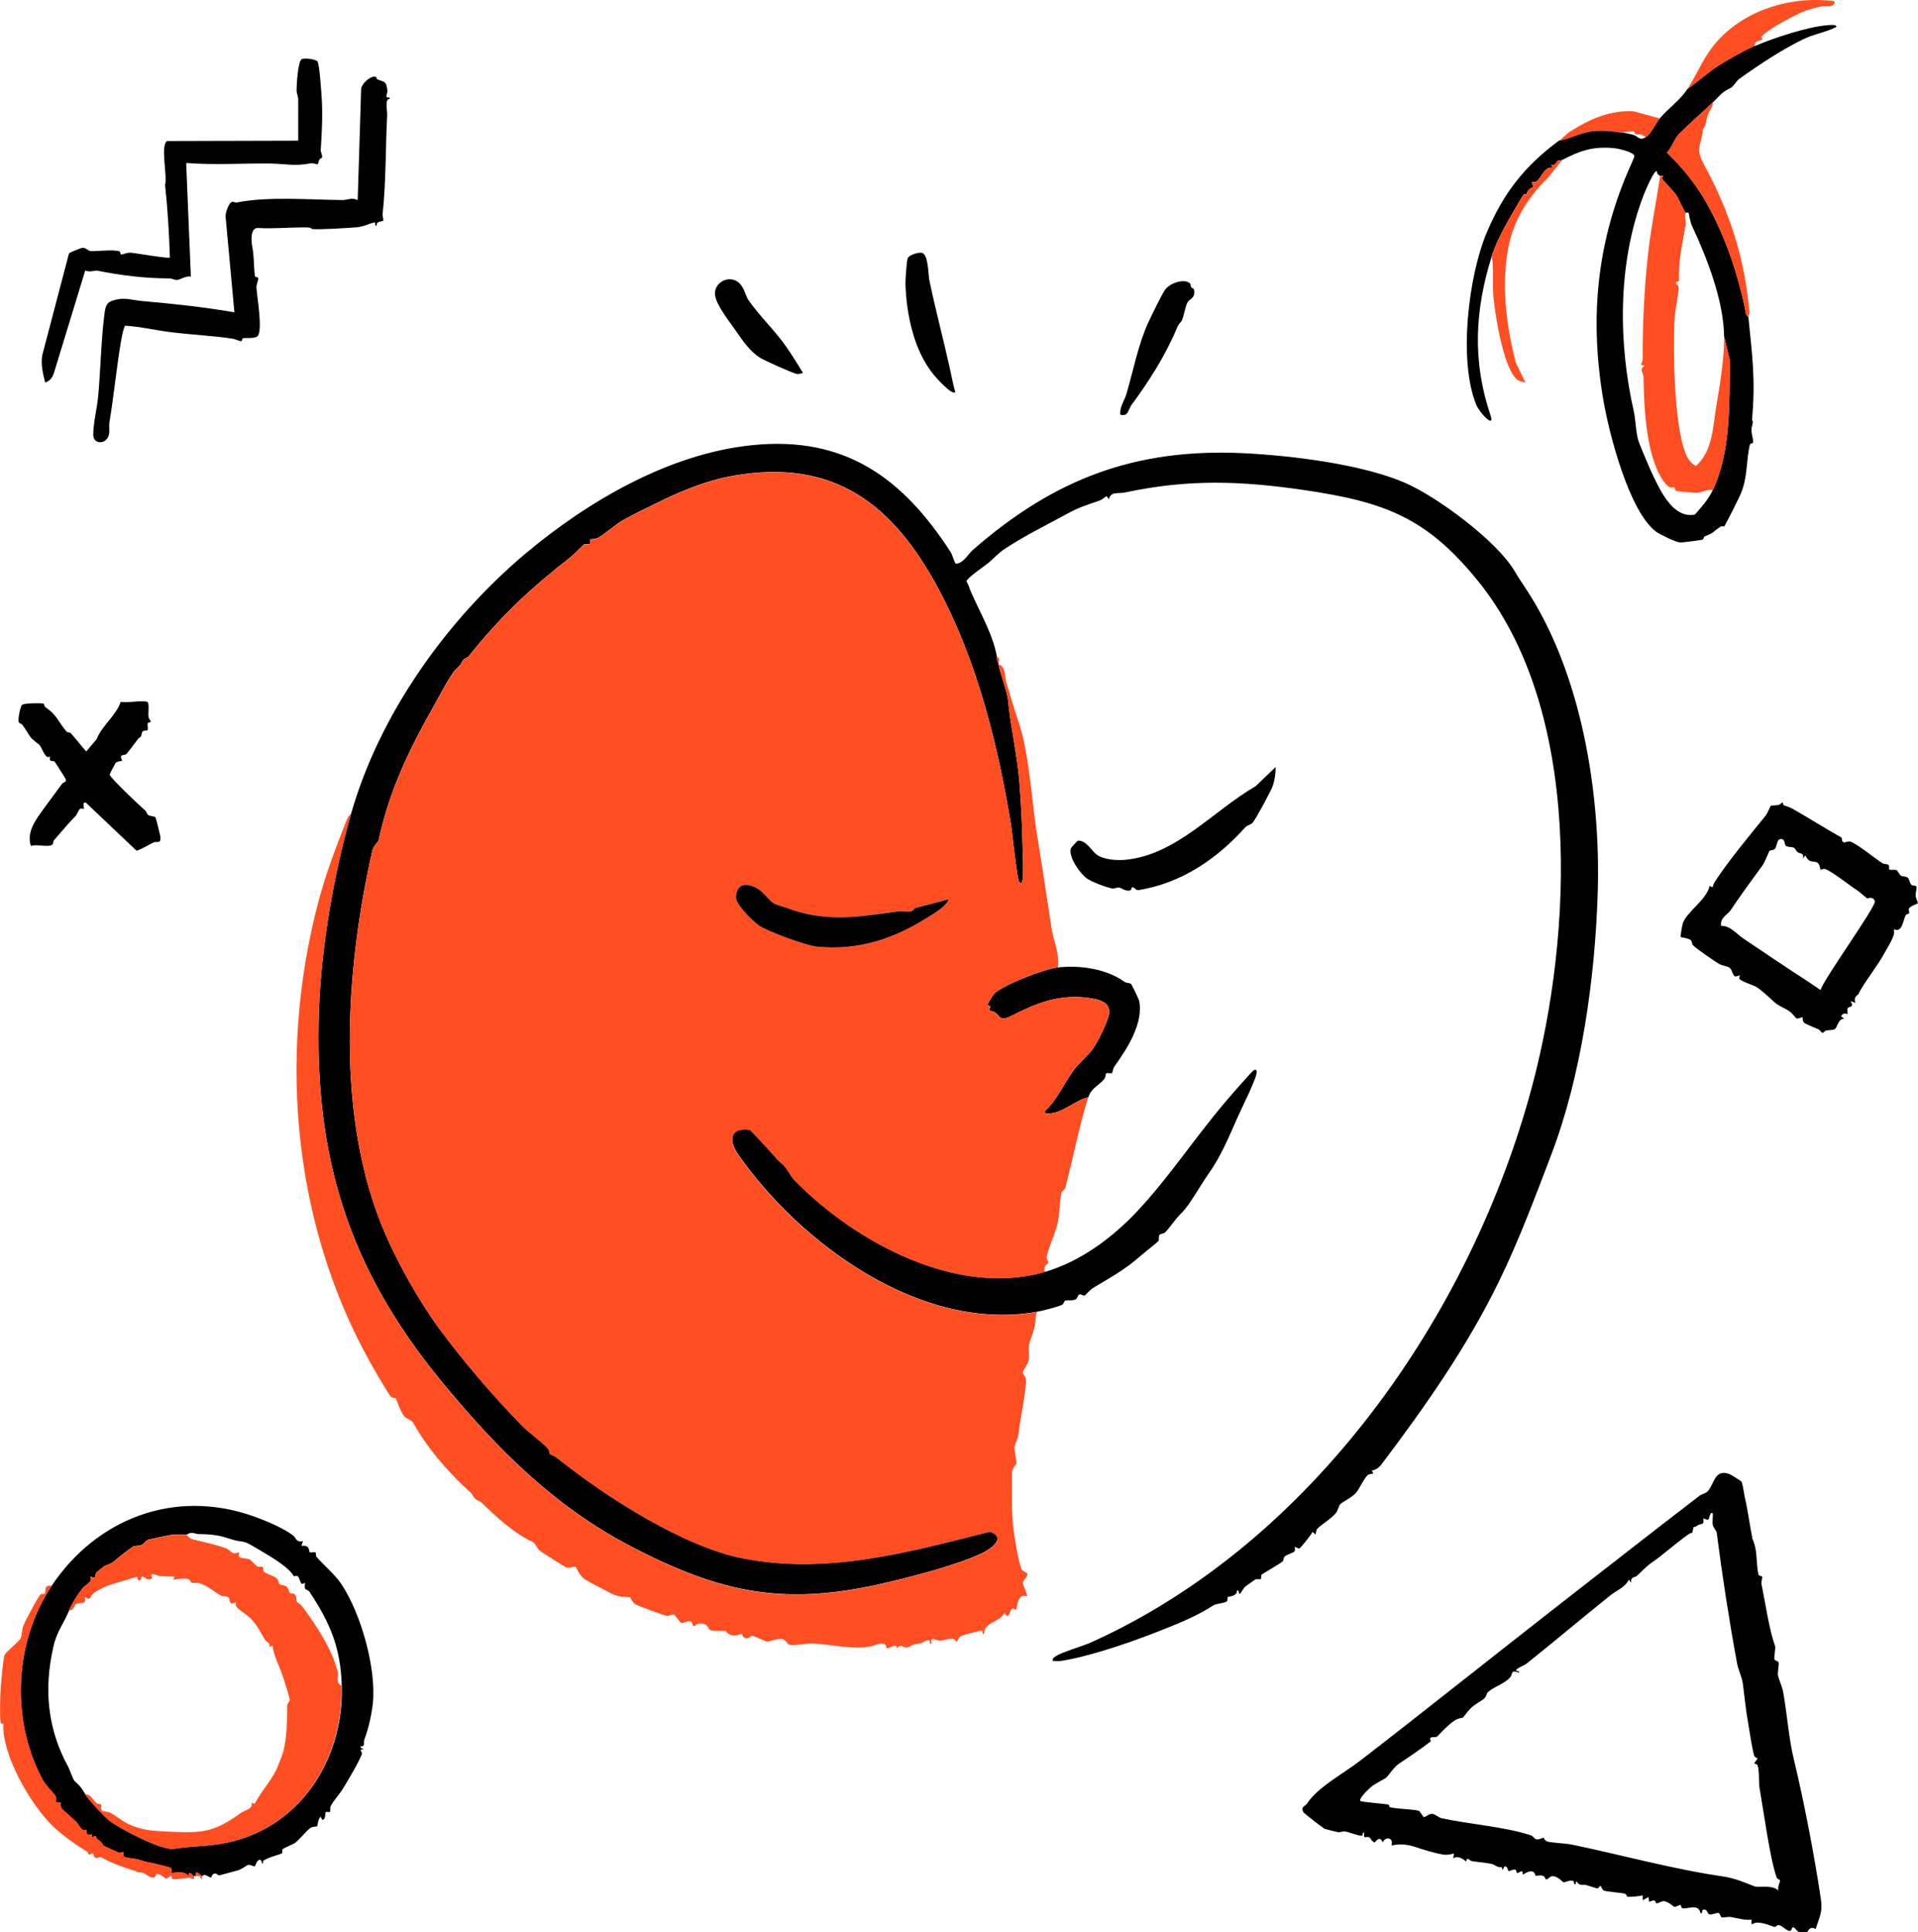 <?xml version="1.0" encoding="UTF-8"?>
<svg id="_レイヤー_2" data-name="レイヤー 2" xmlns="http://www.w3.org/2000/svg" viewBox="0 0 163.49 164.65">
  <defs>
    <style>
      .cls-1 {
        fill: #ff4e22;
      }
    </style>
  </defs>
  <g id="txt">
    <path d="M149.57,3.93c1.54-.67,4.57-1.67,6.21-1.78.16-.01.76-.1.76.14-.77.41-1.78.59-2.55.93-1.81.8-4.21,2.4-5.77,3.53-.19.14-.47.62-.66.72-.91.47-.76.49-1.53,1.23-.93.89-2,1.8-2.93,2.74-.36.37-.62,1.18-1.01,1.56,1.33,1.31,2.37,2.55,3.31,4.18,1.62,2.79,2.73,6.13,3.36,9.2.05.23.02.48.27.62.32,3.24.62,5.29.32,8.68-.03.31.16.05-.02.68-.13.45.15,1.08.11,1.35-.01.09-.25.07-.28.18-.35,1.51-.16,2.81-.83,4.31-.17.37-1.18,2.42-1.37,2.68,0,.01-.18-.08-.32.02-.68.45-.49.49-1.34.82-.08.03-.08.25-.19.28-.24.05-1.68.25-1.91.23-.37-.02-1.71-.68-2.03-.91-2.3-1.72-3.99-8.3-4.48-11.1-1.19-6.83-.64-13.26,2.08-19.61.09-.2.56-1.24.55-1.31-.06-.36-1.45-.65-1.79-.68-1.82-.15-2.82.23-4.35,1-.13.07-.28.02-.41.09-.1.05-.16.47-.55.32l.14.27c-.8-.11-.91.85-1.42,1.18-.13.08-.34.03-.36.05-.05.05.16.34.12.39-.05.07-.62.23-.54.69-.24-.29-.51.33-.68.61-.8,1.37-1.84,3.07-2.31,4.58-1.47,4.65-1.67,9.01-.12,13.59.4,1.19-.91-.18-1.2-.86-1.56-3.74-.68-11.05.89-14.73,1.44-3.39,3.23-5.66,6.17-7.83.96-.17,1.83-.69,2.81-.81.79-.09,1.73-.01,2.51.12.28.05.7.13.96.2.42.11.57.56,1.09.21s.83-1.18,1.23-1.64c.71-.82,1.76-1.57,2.32-2.46.9-.65,1.75-1.42,2.69-2.03.8-.51,2.21-1.3,3.05-1.66ZM141.51,15c-.14-.08-.3-.22-.28-.41-.23-.13-1,1.72-1.1,1.97-2.34,6.01-2.13,12.95-.87,18.47.17.74.18,1.98.43,2.63.23.61.54,1.32.79,1.92.28.67.86,1.91,1.31,2.62.61.95,1.47,1.9,2.68,1.66.61-.7,1.15-1.28,1.53-2.1,1.57-3.37,1.38-7.35,1.46-10.98l-.5-2.13c-.04-3.04-1.47-6.71-2.73-9.39-.19-.4-.26-1.07-.29-1.12-.04-.05-.23.01-.26-.01-.16-.17-.61-1.23-.82-1.54-.16-.23-1.15-1.27-1.19-1.36-.03-.06.11-.22.1-.24-.03-.04-.22.02-.27,0Z"/>
    <path d="M152.06,68.63c.2.11.37.09.75.31,1.41.8,2.77,1.67,4.18,2.46.03.72.42.21.76.34.63.24,2.06,1.42,2.71,1.83.14.09.39.06.49.13.14.1.04.37.09.41.07.06.42-.02.64.06.04.01.25.39.35.46.15.1.41.04.58.17.18.15.15.49.34.63.12.08.39.02.41.15.04.22-.09.51-.07.76.01.19.21.62.19.65-.03.04-.62.22-.75.43-.07.12.05.31,0,.41-.05.08-.25.09-.29.17-.22.43-.3,1.56-1,1.19,0,.15.03.33-.01.47-.2.63-.56,1.11-.82,1.61-.58,1.09-1.73,2.48-2.22,3.49-.03.06-.44.19-.23.72-.71-.3-.25-.01-.29.19-.03.16-.31.16-.36.24-.1.16.01.43-.03.52-.01.03-.37-.21-.54.2l.27.2c-.53-.04-.59.76-.82.89-.17.1-.49.06-.72.11-.12.02-.24.2-.31.2-.09,0-.22-.23-.35-.3-.26-.12-1.07-.42-1.22-.56-.18-.17-.1-.4-.15-.47-.01-.02-.43.16-.51.1-.15-.11-.33-.44-.65-.64-.56-.36-.85-.38-1.38-.88-.26-.25-1.01-.93-1.37-1.15-.33-.2-1.04-.37-1.42-.65-.14-.1.02-.33,0-.34-.07-.04-.29.13-.42.07-.23-.1-.23-.57-.48-.74-.21-.14-.6-.15-.9-.33-.35-.21-1.95-1.29-2.22-1.6-.08-.09-.04-.29-.17-.41-.19-.17-.83-.23-.86-.27-.04-.04.13-.98.17-1.12.31-1.02,2.04-2.03,2.3-3.24.37.26.23-.03.42-.32,1.3-1.97,2.9-3.86,4.35-5.66.15-.18.4-.8.43-.83.1-.06.46-.04.66-.08.15-.03.26-.19.34-.21.07-.02.05.21.1.23ZM152.2,72.05c-.11-.12-.03-.67-.51-.51-.23.08-.23.65-.41.82-.13.13-.39.1-.45.16-.05.05-.38.95-.6,1.25-.93,1.27-1.82,2.47-2.71,3.81-.25.38-.92.62-.81,1.33.77-.02,1.3.68,1.89,1.08,1.89,1.28,3.91,2.63,5.64,3.75l.94.64c.32-1,4.74-7.12,4.63-7.55-.12-.48-.61-.24-.65-.26-.12-.07-.66-.56-.87-.7-.68-.43-2.1-1.58-2.71-1.8-.18-.06-.38.08-.4.07-.02-.03-.06-.55-.31-.64-.48-.17-.62.09-.99-.59l-.2.27c.12-.54-.25-.38-.47-.56-.13-.11-.19-.31-.26-.35-.19-.12-.58-.03-.75-.21Z"/>
    <path d="M32.08,6.57s.03.17.08.19c.59.25.77.11.86.96.03.28-.31.65.19.59v.13c-.42-.08-.19,1.01-.21,1.39-.14,2.71-.09,5.79-.39,8.43-.02.16.11.48.05.55-.06.08-.62.02-.54.42-.23.08-.07-.3-.2-.27-.47.1-.93.36-1.51.41-.65.06-3.32.22-3.81.15-.15-.02.17-.14-.71-.14-1.32,0-2.62.13-3.93.05-.62.01-.55,1.07-.47,1.52.19.97.12,1.65.24,2.58.01.1.26.08.28.17.03.18-.16.51-.15.8.03.73.59,3.81.06,4.18-.29.2-.93.09-1.22.15-.07.02-.06.25-.14.25-.15,0-.49-.17-.72-.21-1.5-.24-3.51-.34-5.21-.55-1.32-.16-2.63-.48-3.96-.56-.14.11-.35,1.26-.39,1.54-.36,2.16-.58,4.45-.95,6.68-.06.34.03.7-.04,1.05-.19.87-1.33.88-1.34.04-.01-.95.32-2.29.42-3.29.21-2.3.25-4.97.56-7.22.05-.34.16-.73.5-.87,1.07-.43,1.7-.12,2.7-.03,2.64.23,5.24.51,7.85.96l-.74-8.04c-.09-.33.25-1.32.56-1.38.1-.02.26.08.38.06,2.68-.54,6.25-.23,9.03-.21.42,0,.79-.25,1.28.01l.29-9.34c-.08-.51.87-1.39,1.31-1.14Z"/>
    <path d="M27.44,13.46s-.15.04-.22.15c-.06.09-.05.29-.14.37-.07.06-.38-.1-.59-.06-1.39.27-2.13.04-3.43.02-2.39-.03-4.79.14-7.19-.05l.4,9.69c-.39-.1-.92.26-1.16.28-.22.02-.44-.13-.68-.13-2.11,0-4.18-.27-6.14-.66-.17-.03-.74.17-1.02-.03l-2.67,8.74c-.13.4-.34.7-.75.82-.19-.77-.39-1.55-.24-2.35l2.27-8.65c.08-.09,1.04-.48,1.17-.48.3,0,.46.26.67.28.61.03,1.79-.15,2.44.01.11.03.09.27.17.28.17,0,.48-.17.81-.15.44.03,3.18.52,3.34.41-.06-2.07-.19-4.15-.41-6.2.22-.71-.43-3.38.18-3.73l11.17-.03c-.01-1.16.01-2.33,0-3.49,0-.29-.14-.55-.14-.82,0-.48.12-2.44.43-2.63.21-.13,1.15-.02,1.35.18.17.17.35,2.84.37,3.29.08,1.41,0,2.84-.09,4.24-.02.24.19.51.09.7Z"/>
    <path d="M12.52,59.79c.25.07.09.94.14,1.3.03.21.19.35.2.41.01.08-.25.04-.27.16-.04.17.06.48-.02.58-.04.05-.29,0-.39.09-.15.12-.09.37-.18.45-.27.25-.07-.01-.36.37-.18.23-.74.99-.87,1.12-.09.08-.36.06-.45.17-.07.09.12.37.08.41-.03.03-.36-.01-.56.2-.04.05-.49.91-.49.97-.02.22,2.64,2.74,3.04,3.07.1.09.14.3.24.37.16.12.56.11.62.2.05.07.42,1.59.43,1.7.04.61-.34.31-.61.45-.47.23-.89.52-1.43.7l-4.31-4.09c-.37-.11-.12.41-.2.55,0,.01-.19-.15-.33,0-.14.13-.21.43-.36.58-.65.67-1.23,1.37-1.85,2.08-.07.08-.02.28-.13.36-.38.27-1.36-.08-1.82.12-.41-1.17.42-2.27,1.08-3.17.59-.8.97-1.32,1.58-2.15.13-.17.55-.06.15-.64-.18-.27-.75-1.2-.81-1.25-.11-.1-.5.12-.37-.44-.37.35-.67-.67-.86-.91-.14-.17-.62-.48-.78-.69-.21-.28-.47-.75-.73-1.09-.07-.09-.24-.11-.29-.19-.12-.18.11-1.35.27-1.5.17-.17,1.74-.16,1.82-.11.07.05.09.25.18.31,1.04.71,1.11,1.31,1.81,2.09.06.07.27.03.36.14.45.49.86,1.04,1.3,1.54l.89-1.05c.43-1.14,1.65-1.99,2.05-3.18.6.11,1.74-.15,2.25,0Z"/>
    <path d="M81.42,33.43c-.29.27-1.64-1.25-1.84-1.5-1.68-2.06-2.31-5.08-2.4-7.72-.01-.34.1-1.9.18-2.16.1-.34.99-.58,1.25-.49.54.18.5,1.86.62,2.39.53,2.51,1.2,5.04,1.73,7.43.15.69.28,1.38.47,2.05Z"/>
    <path d="M101.46,24.19s.03.2.09.31c.03.06.2.07.22.16.17.76-.38.8-.54,1.1-.23.43-.32,1.22-.48,1.53s-.22.15-.51.85c-.9,2.15-2.36,4.45-3.78,6.36-.31.41-.26,1.03-.96.85-.09-.64.33-1.16.51-1.75.61-2.07,1.01-4.25,1.89-6.16.25-.53,1.14-2.38,1.43-2.77.39-.53,1.66-1,2.14-.48Z"/>
    <path class="cls-1" d="M146.02,8.71c-.03.43-.32.74-.46,1.12-.1.27-.11.85-.4,1.2-.12,1.36-.68,1.55.04,2.9,2.22,4.11,3.49,7.89,3.92,12.64.02.19-.11.39-.1.44-.25-.14-.22-.38-.27-.62-.63-3.07-1.75-6.41-3.36-9.2-.94-1.63-1.98-2.87-3.31-4.18.39-.39.65-1.2,1.01-1.56.93-.94,2-1.85,2.93-2.74Z"/>
    <path d="M63.07,24.19c.4.41.48,1.03.73,1.39.93,1.35,2.22,2.55,3.18,3.92.52.74,1,1.52,1.47,2.29-.2.03-.32.12-.54.08-.37-.07-2.77-1.15-3.13-1.38-.84-.54-1.48-1.45-2.01-2.23-.51-.74-1.61-2.11-1.8-2.99-.25-1.18,1.24-1.98,2.11-1.08Z"/>
    <path class="cls-1" d="M143.83,7.62c.92-1.46,1.42-2.92,2.73-4.3,2.44-2.59,6.33-3.69,9.83-3.21,0,.6-.71.36-1.13.44-.38.08-.81.2-1.19.31-.83.26-3.54,1.71-3.92,2.28-.03.05.1.21.08.23-.07.09-.74.1-.67.56-.84.37-2.25,1.15-3.05,1.66-.94.6-1.78,1.38-2.69,2.03Z"/>
    <path class="cls-1" d="M133.18,13.63l-1.24,1.53c-1.68,1.65-2.91,3.57-3.37,5.95-.62,3.2-.17,6.69.64,9.8l.82,1.7s-.48-.11-.58-.17c-1.27-.75-2.01-5.65-2.15-7.14-.1-1.15.06-2.35-.14-3.48.48-1.51,1.51-3.21,2.31-4.58.17-.29.44-.9.68-.61-.07-.47.49-.62.54-.69.03-.05-.18-.34-.12-.39.01-.01.23.03.36-.05.51-.33.62-1.29,1.42-1.18l-.14-.27c.39.15.45-.28.55-.32.13-.06.28-.02.41-.09Z"/>
    <path class="cls-1" d="M141.51,10.08c-.4.46-.73,1.3-1.23,1.64-.26-.34-.66-.24-.89-.3-.07-.02-.04-.2-.13-.21-.19-.03-.8.04-1.03.11-.78-.14-1.72-.21-2.51-.12-.98.11-1.86.63-2.81.81.15-.11.64-.62.93-.8,1.65-1.05,3.42-1.84,5.42-1.72l2.25.62Z"/>
    <path d="M29.93,69.35c2.45-8.6,8.27-16.63,14.89-22.19,5.32-4.46,12.25-8.51,19.32-9.22,7.9-.8,12.83,2.81,16.92,9.16.12.18.31.93.43.95.69-.08.97-.77,1.43-1.17,6.9-6.04,13.84-8.71,23.14-8.25,4,.2,10.02.92,13.72,2.53,2.72,1.18,7.78,4.92,9.31,7.49.39.66.6.95,1.01,1.58,4.75,7.24,6.35,17.43,6.09,25.87-.23,7.33-1.4,15.6-3.95,22.29-1.33,3.49-2.73,7.26-4.46,10.81-2.67,5.5-6.29,10.68-10.03,15.62-.17.23-.53.51-.82.51l.13.26c-.13.04-.37.05-.47.13-.28.22-.68,1.1-.96,1.46-.34.44-1.09.76-1.37,1.01-.15.14-.21.56-.39.77-.41.5-1.39,1.09-1.6,1.36-.07.09-.1.33-.13.46l-.27-.21c-.06.21-1.02,1.38-1.11,1.41-.09.03-.34-.17-.39-.12-.02.03.05.26-.03.37s-.67.27-.84.44c-.12.12-.06.32-.18.42-.31.26-1.72,1.04-1.79,1.13s0,.3-.05.35c-.08.08-.35-.02-.49.06-.05.03-.72.5-.8.56-.21.17-.38.54-.47.63-.16.15-.08-.36-.27-.27,0,.54-.74.51-.8.57-.06.06.05.29-.11.39-.23.14-.93.19-1.1.31-1.23.8-2.58,1.38-3.9,1.91-2.58,1.04-6.16,2.33-8.94,2.81-.28.05-.57.04-.85.03-.05-.23.06-.28.22-.39.55-.38,2.3-.86,3.04-1.2,18.78-8.45,32.36-27.83,37.58-47.37,3.49-13.07,4.33-32.14-4.66-43.16-4.3-5.28-7.82-6.66-14.69-7.67-5.45-.8-9.91-.96-15.32.19-.6.13-1.24-.11-1.4.58l-.2-.27c-.18.12-.38.31-.58.38-1,.35-1.75.56-2.79,1.14-1.62.88-3.49,1.8-5.26,2.95-.63.41-.99.86-1.44,1.23-.3.25-1.88,1.31-1.86,1.58.15.24.22.52.33.78.76,1.79,1.91,3.68,2.25,5.6.03.17,0,.45.14.55,0,.04,0,.09,0,.14.17.83.76,2.39.82,3.08.17,2.01.76,4.55.95,6.82.15,1.78.24,3.68.28,5.45.02.86.1,2.2,0,3.01-.02.19-.08.4-.27.2s-.6-4.18-.7-4.83c-1.11-6.86-2.91-14.05-6.19-20.17-3.85-7.18-8.86-11.14-17.44-9.65-2.51.43-4.8,1.45-6.76,2.42-.89.44-1.87.91-2.73,1.4-.67.38-1.56,1.21-2.13,1.5-.2.1-.57.06-.63.13s.02.31-.03.36c-.08.07-.34-.03-.5.05-.1.05-.88.88-1.1,1.05-3.38,2.62-5.97,5.03-8.71,8.46-.12.15-.39.21-.48.34-.37.51-.03.23-.6.76-.47.43-1.48,2.39-1.85,3.05-2.13,3.74-3.87,7.32-4.78,11.61-.01.05-.44.44-.53.86-2.3,10.21-3.16,22.66,1.06,32.52,1.13,2.65,3,5.95,4.71,8.27,1.94,2.62,4.49,5.62,6.98,8.17.62.64,1.74,1.4,2.26,2.01.09.11.08.37.16.43.25.17.24.05.72.43,4.05,3.23,10.69,7.48,15.72,8.46,7.22,1.4,14.08-.52,21.04-2.28,1.41.49.15,1.44-.64,1.82-2.06,1-5.79,1.96-8.02,2.49-8.67,2.08-14.11,1.02-21.9-3.03-6.64-3.46-11.52-8.4-16.27-14.19-7.82-9.55-10.81-19.04-10.36-31.57.19-5.36,1.27-11.58,2.74-16.73Z"/>
    <path d="M108.73,65.39c.02.53-.08,1.09-.24,1.6-.13.39-1.48,2.88-1.71,3.13-.15.17-.47.22-.63.39-2.43,2.71-5.42,4.75-9.12,5.36-.2.03-.29-.24-.52-.25-.09,0,0,.28-.27.29-.41.02-.6-.22-.85-.26-.21-.03-.4.12-.62.07-.53-.11-1.71-.55-2.14-.86-.59-.42-1.58-1.85-1.35-2.56.01-.04.56-.64.6-.65.72-.05,1.2.93,1.64,1.22.61.41,1.71.48,2.43.41,4.35-.43,7.47-4.19,11.08-6.27l1.71-1.64Z"/>
    <path d="M89.07,108.41c2.99-.88,5.68-2.86,7.8-5.1,2.72-2.88,4.95-6.3,7.57-9.38.32-.38,2.29-2.66,2.46-2.73.25-.1.23.16.2.33-.18.79-1.25,2.88-1.65,3.79-.7,1.6-1.42,3.3-2.4,4.67-.67.94-1.67,2.75-2.3,3.36s-.91,1.15-1.43,1.68c-.14.14-.4.1-.49.23-.1.15-.01.42-.09.52-.1.12-1.22,1-1.45,1.2-1.43,1.27-2.54,1.84-4.13,2.8-.23.14-.65.62-.69.64-.11.06-.31-.13-.44-.1-.16.03-.18.32-.31.4-.29.19-.64.06-.9.13-.15.04-.12.3-.33.38-.43.18-1.61.49-2.09.57-9.88,1.77-20.15-5.79-25.47-13.39-.86-1.23-.7-2.39,1.02-2.11.64.69,1.29,1.35,1.91,2.06.31.36.48.56.81.83.41.35.73,1.07,1.06,1.4,5.15,5.27,13.89,9.99,21.36,7.8Z"/>
    <path d="M90.16,82.46c1.89-.22,4.18.12,5.7,1.23.15.11.43.07.55.17.06.05.66,1.3.69,1.43.4,1.94-1.07,4.16-2.11,5.61-.11.16-.16.52-.2.55-.11.08-.4-.04-.5.04-.05.04-.04.32-.15.46-.47.58-1.13.78-1.37,1.57-1.11.24-2.22,1.37-3.34,1.37-.21,0-.4.08-.34-.21,1.05-.97,1.58-2.31,2.42-3.45.45-.62,1.24-1.25,1.68-1.88.39-.55,1.31-2.39,1.36-3.02.08-.96-.95-1.16-1.71-1.27-2.56-.38-4.59.48-6.65,1.53-1.26.64-.81-.37-1.88-.45.09-.36.25-.34-.14-.48,0-.09.5-.9.59-.98.85-.79,4.26-2.09,5.42-2.23Z"/>
    <path class="cls-1" d="M85.11,56.51c-.13-.1-.11-.38-.14-.55.36.19.13.46.14.55Z"/>
    <path class="cls-1" d="M29.93,69.35c-1.47,5.15-2.54,11.37-2.74,16.73-.45,12.52,2.53,22.01,10.36,31.57,4.74,5.79,9.63,10.73,16.27,14.19,7.79,4.06,13.23,5.11,21.9,3.03,2.24-.54,5.96-1.49,8.02-2.49.78-.38,2.05-1.33.64-1.82-6.96,1.76-13.83,3.68-21.04,2.28-5.03-.97-11.67-5.23-15.72-8.46-.48-.38-.47-.26-.72-.43-.08-.05-.07-.32-.16-.43-.52-.61-1.64-1.37-2.26-2.01-2.5-2.55-5.04-5.55-6.98-8.17-1.72-2.32-3.58-5.62-4.71-8.27-4.22-9.86-3.35-22.31-1.06-32.52.09-.42.52-.81.53-.86.91-4.29,2.65-7.86,4.78-11.61.37-.65,1.38-2.61,1.85-3.05.57-.53.23-.25.6-.76.09-.13.36-.19.48-.34,2.75-3.43,5.33-5.85,8.71-8.46.22-.17,1-1,1.1-1.05.16-.08.42.02.5-.05.05-.05-.03-.3.03-.36s.43-.03.63-.13c.57-.29,1.45-1.11,2.13-1.5.87-.49,1.85-.96,2.73-1.4,1.96-.97,4.25-1.99,6.76-2.42,8.58-1.49,13.59,2.48,17.44,9.65,3.28,6.11,5.08,13.31,6.19,20.17.11.65.51,4.62.7,4.83s.25-.01.27-.2c.1-.81.03-2.15,0-3.01-.04-1.78-.13-3.68-.28-5.45-.19-2.27-.78-4.82-.95-6.82-.06-.69-.65-2.25-.82-3.08.61.06.54,1.08.66,1.46.35,1.15.65,2.25,1.03,3.34.97,2.85,1.14,6.96,1.62,9.85.43,2.62.81,5.16,1.21,7.8.17,1.11.71,2.19.54,3.36-1.16.13-4.57,1.43-5.42,2.23-.09.08-.6.89-.59.98.39.13.23.11.14.48,1.07.08.62,1.09,1.88.45,2.06-1.05,4.09-1.91,6.65-1.53.76.11,1.79.31,1.71,1.27-.05.63-.97,2.47-1.36,3.02-.44.63-1.23,1.26-1.68,1.88-.83,1.13-1.36,2.47-2.42,3.45-.06.29.14.21.34.21,1.12,0,2.24-1.13,3.34-1.37-.8,2.6-1.27,5.09-1.94,7.68-.05.19-.3.28-.34.46-.15.61-.15,1.86-.35,2.67-.2.82-.73,1.96-.89,2.67-.07.29.12.46.12.64,0,.04-.51.23-.28.76-7.48,2.2-16.21-2.52-21.36-7.8-.33-.33-.64-1.05-1.06-1.4-.32-.27-.5-.47-.81-.83-.62-.71-1.27-1.37-1.91-2.06-1.71-.27-1.87.89-1.02,2.11,5.31,7.6,15.59,15.15,25.47,13.39-.15.36-.1.75-.17,1.13-.08.45-.25.85-.36,1.17-.33.9-.06,1.17-.18,1.83-.06.33-.47.83-.49,1.02-.02.16.21.33.25.53.12.68-.53,3.7-.59,4.47-.06.66-.29,1.01-.36,1.28-.08.31.17,1.11.15,1.48,0,.15-.4.33-.38.94.03,1.38-.06,3.01.11,4.5.08.75.44,2.92.69,3.54.11.25.47.28.51.45.06.24-.4.52-.38.78.01.18.35.83.38,1.12-.76-.28-.82.58-.95,1.16-.59-.37-.34.21-.75.54l-.27-.27c-.39.83-1.74.74-1.71,1.77h-.13c0-.09.02-.26-.08-.28-.09-.02-1.64.4-1.73.45-.24.12-.27.35-.44.52-.18-.54-.9-.13-1.37-.12-.5,0-.85-.45-.75.26-.23.06-.09-.19-.15-.25-.19-.15-.56.17-.76.22-.62.13-.45.02-.97.29s-.69-.4-1.05.15c0-.55-.75.08-.87-.02-.04-.03-.05-.26-.15-.32-.36-.24-.91.13-1.32.19-1.66.24-3.17-.18-4.76-.27-.51-.03-1.58.19-2.03.12-.21-.04-.34-.42-.59-.49-.42-.11-1.24.23-1.31.22-.2-.03-1.09-.47-1.28-.5-.22-.03-.35.4-.76.11-.09-.06-.09-.27-.18-.27-.16,0-.36.14-.65.13-.55-.02-.67-.4-.71-.4-.23,0-1.09.04-1.29-.06-.29-.14-.13-.64-1.03-.56-.12.01-.24.2-.4.21-.12,0-.08-.35-.29-.41s-.53.19-.78.14c-.09-.02-.53-.69-.6-.7-.22-.03-.45.13-.64.11-.14-.02-2.38-.85-2.58-.95-.38-.19-.47-.6-.53-.64-.07-.04-.87.05-1.52-.29-.71-.37-1.63-.81-2.34-1.25-.43-.27-.73-1.03-.79-1.06-.14-.08-.44.15-.79.05-.13-.04-2.11-1.3-2.27-1.43-.22-.18-.35-.63-.61-.75-1.46-.64-3.12-2.15-4.34-3.34-.14-.14-.44-.2-.54-.32-.36-.44-.1-.28-.66-.78-1.69-1.53-3.6-3.79-4.62-5.7-.12-.22-.57-.34-.75-.54-.37-.41-.67-1.47-.73-1.53s-.3-.02-.44-.17c-.15-.16-.97-1.55-1.15-1.86-7.15-12.07-8.55-26.86-5.04-40.24.64-2.42,1.56-4.85,2.46-7.1.08-.19.22-.37.38-.51ZM65.89,76.95c-.38-.25-.82-.93-1.31-1.21-.86-.5-1.73-.52-1.85.68-.06.63,1.46,2.13,1.99,2.48.75.5,3.96,1.68,4.88,1.78,3.54.37,6.54-.64,9.51-2.51.57-.36,1.55-.91,1.76-1.52l-2.9.76c-.25.49-.88.19-1.4.27-3.57.5-6.24.97-9.63-.34-.33-.13-.76-.21-1.05-.39Z"/>
    <path d="M65.89,76.95c.29.19.71.27,1.05.39,3.39,1.3,6.06.84,9.63.34.52-.07,1.15.22,1.4-.27l2.9-.76c-.21.6-1.19,1.16-1.76,1.52-2.97,1.87-5.96,2.87-9.51,2.51-.92-.1-4.13-1.28-4.88-1.78-.53-.36-2.06-1.85-1.99-2.48.11-1.2.99-1.18,1.85-.68.49.28.93.96,1.31,1.21Z"/>
    <path d="M4.39,135.18c3.82-5.73,10.44-8.3,17.11-5.98,1.09.38,2.61,1.01,3.5,1.68.24.18.23.62.83.47l-.14.41c.75-.12.64.48.7.53.1.08.42-.05.52.04.04.04-.01.27.05.34.6.71,1.56,1.48,2.12,2.32,1.69,2.5,3.02,7.26,2.7,10.22-.1.87-.36,2.11-.72,3.05-.1.26.11.64-.31.57v.13s.27.14.27.14c-.51-.06-.12.25-.17.39-.3.78-1.08,2.06-1.57,2.88-.31.53-.85,1.09-1.09,1.56-.08.16,0,.42-.06.49-.05.06-.3-.02-.36.03-.1.1.04.63-.3.66l-.14-.27c-.23.2-.26.78-.29.8-.09.07-.39.03-.57.15-.3.2-.94,1-1.33,1.29-.12.09-.99.45-1.05.53-.07.09,0,.3-.05.35-.09.08-1.2.34-1.57.62-.09.07-.05.21-.05.22-.16.17-.05-.39-.34-.27-.23.1-.31.5-.36.53-.09.06-.36-.16-.57-.11-.16.04-.54.39-.96.49-.28.06-1.44.4-1.53.4-.08,0-.18-.18-.35-.16-.26.03-.27.35-.33.35-.11-.02-.36-.19-.56-.24-.05-.01-.16.12-.2.11-.12-.03-.58-.66-.55,0-.04-.02-.09.01-.14,0-.22-.07-.34-.55-.48,0-.31-.52-1.39-.21-1.44-.27-.04-.05.08-.31-.08-.43-.06-.04-1.22-.32-1.38-.36-.65-.14-.7-.13-1.32-.33-.33-.11-1.01-.12-1.23-.24-.18-.1-.05-.36-.09-.42-.01-.02-.19.11-.39.06-.07-.02-1.24-.55-1.3-.59-.05-.04-.07-.25-.53-.56-.18-.12.06-.39-.5-.14l.07-.27c-.71.13-.38-.2-.49-.39,0-.01-.19.09-.33,0-.26-.17-.34-.47-.53-.65-.35-.35-.82-.74-1.19-1.09-.24-.23-.12-.56-.15-.58-.09-.05-.32.03-.37-.02-.07-.07.04-.35-.05-.5-.14-.25-.84-.91-1.11-1.41-2.73-5.03-2.46-11.71.74-16.51ZM15.87,130.81c-.15-.04-.97-.03-1.17-.01-.12.01-1.99.39-2.09.44-.47.25-.18.48-1.16.53-.16,0-1.52,1.11-1.77,1.33-.21.19-.57.27-.77.37-.04.02-.59.47-.64.51-.29.25.07.69-.59.38.31.47-.36.66-.66,1.04-.42.52-.89,1.27-1.11,1.82-.46,1.15-1.04,1.75-1.35,3.09-.87,3.77-.46,7.17,1.27,10.31.12.22.38,1.04.53,1.18.58.54.48.46.92,1.13.34.52,1.68,1.95,2.1,2.27.85.65,4.43,2.55,5.47,2.37,1.34-.22,2.61-.2,3.96-.42,6.62-1.08,10.53-7.11,10.32-13.51-.1-3.25-1.01-5.34-2.75-7.97-.09-.14-.32-.19-.36-.25-.1-.17,0-.44-.03-.51,0-.01-.2.12-.28.07-.15-.11-.14-.45-.33-.63-.1-.09-.32.02-.33,0-.5-.9-2.4-1.92-3.42-2.53-1.05-.63-.9-.31-1.82-.6-1.04-.32-1.41-.45-2.91-.47-.3,0-.53-.27-1.02.07Z"/>
    <path class="cls-1" d="M4.39,135.18c-3.2,4.8-3.46,11.48-.74,16.51.27.5.97,1.16,1.11,1.41.08.15-.02.43.05.5.05.06.29-.02.37.02.03.01-.09.35.15.58.36.35.84.74,1.19,1.09.18.18.27.48.53.65.14.09.32-.01.33,0,.11.2-.22.52.49.39l-.07.27c.56-.25.32.02.5.14.46.31.48.52.53.56.06.04,1.23.58,1.3.59.2.05.38-.08.39-.06.04.05-.09.32.09.42.22.12.9.13,1.23.24.61.2.67.19,1.32.33.17.04,1.33.31,1.38.36.16.12.04.38.08.43.05.06,1.12-.24,1.44.27.13-.55.25-.07.48,0,.06.5-.21.16-.38.17-.33.02-1.21.16-1.44.1-.11-.03-.07-.29-.15-.27-.1.03-.25.24-.41.23s-.43-.43-.81-.38c-.09.01-.07.24-.15.26-.46.16-.74-.34-1.1-.38-.68-.08-.28-.05-.57-.14-.99-.3-2.11-.71-2.89-1.16-.13-.07-.33.09-.47.05-.2-.06-.18-.35-.24-.39-.09-.06-.29.14-.37.11-.01,0-.03-.19-.12-.25-1.02-.63-2.08-1.37-2.9-2.15-2.02-1.94-4.39-6.23-4.25-8.72,0-.07-.22-.04-.23-.12-.1-.73-.04-2.4.02-3.14.04-.45.19-2.46.34-2.7.12-.2,1.23-1.13,1.34-1.36.11-.26.11-.82.25-1.13.2-.45,1.15-2.27,1.42-2.58.12-.13.34-.05.39-.1.13-.14-.12-.8.57-.66Z"/>
    <path class="cls-1" d="M17.23,159.9c-.03.63-.14.06-.17.04-.13-.09-.31,0-.38-.04-.03-.66.42-.03.55,0Z"/>
    <path class="cls-1" d="M15.87,130.81c.07.02.28.32.52.38.97.25,1.92.43,2.89.78.2.07.38.33.62.41.18.06.46-.1.47-.07.03.06-.05.29.03.38.12.14.74.15.86.21.15.08.62.59.66.61.16.08.41-.02.49.06.05.04-.02.26.1.4.18.19.82.32,1.06.55.21.19.18.42.25.5.1.1.41.07.57.18.23.16.19.45.35.6.06.05.31-.04.42.13.15.22.08.5.15.61.04.05.27.12.56.52,1.15,1.58,2.44,3.51,2.93,5.48.08.33-.23.89.3,1.12.2,6.4-3.7,12.43-10.32,13.51-1.35.22-2.61.2-3.96.42-1.04.17-4.62-1.73-5.47-2.37-.42-.32-1.76-1.75-2.1-2.27.46-.08.69.49.98.74.09.08.32.05.37.11.09.11-.07.42.1.54.13.09.47.05.63.13.47.23,1.17.79,1.62,1,1.26.57,2.06.57,3.32.64,2.95.16,3.98.07,6.28-1.6.32-.23,1.02-.31.91-.87l.25.11c.51-1.01,1.33-1.87,1.83-2.88.1-.19.56-1.36.61-1.57.33-1.39.31-2.56.33-3.93,0-.2.22-.31.22-.52,0-.1-.48-1.67-.56-1.89-.28-.89-.8-1.78-.91-2.71l-.27.14c.12-.42-.25-.41-.38-.64-.42-.72-.63-1.21-1.23-1.82-.32-.32-1.04-.74-1.21-1.01-.08-.12-.03-.34-.05-.36-.01-.02-.29.18-.41.08-.13-.1-.08-.41-.22-.51-.17-.11-.49-.06-.63-.13-.4-.23-1.01-.7-1.34-.86-.63-.3-.58-.2-1.14-.23-.1,0-.05-.25-.34-.33s-.94.01-1.25.06l.14-.27c-.42,0-.86-.01-1.28-.05-.28-.03-.96-.43-.63.19-.45.29-.63-.14-.89-.14-.07,0-.06.5-.34.27-.16-.13.26-.38-.62-.09-.98.32-2.17.52-3.15,1.24-.16.12-.33.46-.36.47-.14.05-.35-.16-.38-.12-.03.03.07.32-.08.43-.17.11-.54.05-.7.16-.14.09-.18.57-.58.51.22-.55.69-1.3,1.11-1.82.31-.38.97-.57.66-1.04.66.31.3-.13.59-.38.05-.05.6-.49.64-.51.2-.11.56-.19.77-.37.25-.21,1.61-1.32,1.77-1.33.99-.05.69-.27,1.16-.53.1-.05,1.97-.43,2.09-.44.2-.02,1.02-.03,1.17.01Z"/>
    <path d="M149.33,131.06c.52,1.05.33,2.01.55,3.11.03.16.29.15.34.22.02.03-.11.45-.07.62.35,1.71.64,3.84,1.16,5.3.05.13-.1.97-.06,1.1.04.17.31.13.36.29.05.17-.1.86-.06,1.07.07.38.35.93.44,1.41.34,1.84.49,4.04.91,5.74.86,3.56,1.75,8.18,2.31,11.93.17,1.14-.12,1.54-.45,2.57-.49-.33-.66.23-.7.24-.03.01-.68,0-.71,0-.21-.05-.3-.31-.43-.37-.26-.12-.12.32-.4.28s-.61-.45-.89-.49c-.16-.03-.27.16-.34.16-.12,0-.91-.38-1.5-.37-.44,0-.52.42-.49-.26-.55.09-1.21-.13-1.77-.22-.19-.03-.72.06-.75.04-.17-.08-.14-.34-.29-.38-.17-.04-.62.18-.78.12-.24-.1-.15-.51-.56-.39-.12.04.02.35-.2.28-.15-.87-1.18-.3-1.55-.42-.11-.03-.08-.27-.17-.27-.14,0-.33.17-.52.15-.05,0-.45-.42-.89-.49-.15-.02-.52.23-.63.19-.1-.03.03-.43-.61-.12l-.07-.41-.48.27v-.41c-.3.07-1.03.14-1.3.11-.08,0-.06-.23-.26-.27-.35-.07-1.59-.17-1.75-.25-.18-.08-.22-.4-.31-.4-.04,0-.14.2-.27.21-.05,0-.78-.24-.95-.29-.29-.07-.55.15-.82-.34l-.07.27c-.22.06-.06-.24-.22-.28-.34-.08-.61.12-.81.12-.06,0-.47-.54-.95-.52-.21,0-.33.26-.54.28-.07,0-.04-.23-.26-.31-.23-.08-.58.01-.61,0-.06-.04-.05-.26-.24-.35-.35-.16-.83.27-.87.24-.02-.01.02-.28-.08-.28-.12,0-.28.15-.39.15-.08,0-.07-.27-.16-.29-.21-.04-.55.16-.58.13-.05-.03-.07-.31-.22-.39-.27-.15-.23.65-.36.04-.36.09-.57-.21-.88-.27-.49-.1-1.16-.16-1.6-.22-.36-.04-.43-.49-.56.03-.27-.27-.74-.53-1.1-.28l.07-.41c-.24.06-.61.13-.85.1-.78-.12-1.83-.45-2.39-.64-.71-.24-1.35-.32-2.09-.14.21-.69-.52-.81-.75-.27-.27-.67-.63,0-.68,0-.21-.02-.36-.36-.44-.42-.3-.17-.53.26-.45-.4-.23-.06-.06.23-.2.25-.24.04-1.07-.3-1.41-.36-.24-.04-.44.09-.62.06-.12-.02-1.11-.26-1.17-.3-.19-.11-1.73-1.3-1.79-1.4-.26-.48.15-.5.32-.75.91-1.4,3.12-2.56,4.53-3.65,5.71-4.41,11.3-8.88,17.07-13.38,3.78-2.94,7.89-6.16,11.84-9.19.2-.15.48-.2.63-.32.64-.53.59-2.06,1.96-1.52.12.05.97.58,1,.64.12.23.23,1.19.33,1.57.16.62.52,3.04.59,3.19ZM146.02,129.03c-.24-.32-.32.43-.4.49s-.38-.12-.42-.08c-.03.03.05.27-.03.38s-.3.08-.43.17c-.38.26-.34.13-.36.14-.04.03-.11.5-.15.54-.02.02.02-.12-.36.14-1,.7-2.15,1.74-3.06,2.36-.42.28-.9.78-1.27,1.14-.16.15-.59.05-.49.6l-.2-.27c-.35.66-1.05.92-1.55,1.31-2.47,1.97-4.64,3.82-7.16,5.83-.23.18-.56.27-.78.44-.39.29.2.11.13.34-.78-.26-.49.08-.77.4-.49.58-1.37.78-1.92,1.29-.07.06-.11.42-.37.59-1.03.67-.99.6-1.73,1.56-.03.03-.35,0-.75.27-.53.36-1.07.95-1.45,1.34-.08.08-.38,0-.54.09-.13.07.02.3-.01.32-.82.65-1.91,1.37-2.74,1.93-.37.25-.84.95-1.05,1.17-.06.06-1.01.53-1.32.81-.18.16-1.05.97-.88,1.17.08.09,2.03.23,2.39.31.06.01.05.21.16.23.7.15,1.78.15,2.41.29.12.03.39.54.44.54.23,0,.42-.31.78-.26.23.04.48.3.74.36,2.41.53,5.4.72,7.62,1.46.17.06.27.28.43.33.27.08.46-.12.64-.12.06,0,.07.26.37.33.53.11,1.5.14,2.06.25,4,.83,8.65,2.1,12.73,2.69,1.27.18,2.01.57,2.84.87.35.13,1.52-.17,2.02.36-.1-.29.14-.66.14-.88,0-.07-.22-.06-.3-.27-.57-1.63-1.1-5.64-1.44-7.56-.1-.57,0-1.51-.18-1.98-.05-.13-.28-.1-.27-.16.02-.09.26-.32.27-.42,0-.05-.21-.02-.29-.26-.17-.54-.37-1.96-.49-2.64-.23-1.27-.33-2.43-.47-3.47-.07-.54-.38-1.15-.49-1.71-.69-3.75-1.26-7.46-1.74-11.17-.02-.16-.28-.36-.34-.69-.04-.22.04-.82,0-.88Z"/>
    <path class="cls-1" d="M141.51,15c.05.03.24-.04.27,0,.01.02-.13.18-.1.24.04.09,1.03,1.12,1.19,1.36.21.31.66,1.36.82,1.54-.14.32.05.74,0,1.01-.29,1.58-.66,3.29-.56,4.8-.57.13-.05.35-.04.54.03.4-.33,2.06-.36,2.74-.12,2.71-.04,8.71.89,11.26.18.49.45,1.01.96,1.22,1.41-1.29,1.42-3.3,1.72-5.1.3-1.77.69-4.13.67-5.95l.5,2.13c-.08,3.63.11,7.6-1.46,10.98-.51-.12-.92.26-1.46.23-.21-.01-1.54-.12-1.62-.14-.16-.04-.15-.27-.22-.32-.06-.04-.27.07-.42-.03-.91-.62-1.49-2.6-1.7-3.66-.37-1.89-.47-3.7-.49-5.68,0-.23-.19-.51-.17-.71.02-.13.27-.26.22-.33-.02-.02-.26.03-.26-.06,0-.07.13-.25.13-.43,0-3.14.13-6.16.5-9.33.25-2.1.68-4.21.99-6.3Z"/>
  </g>
</svg>